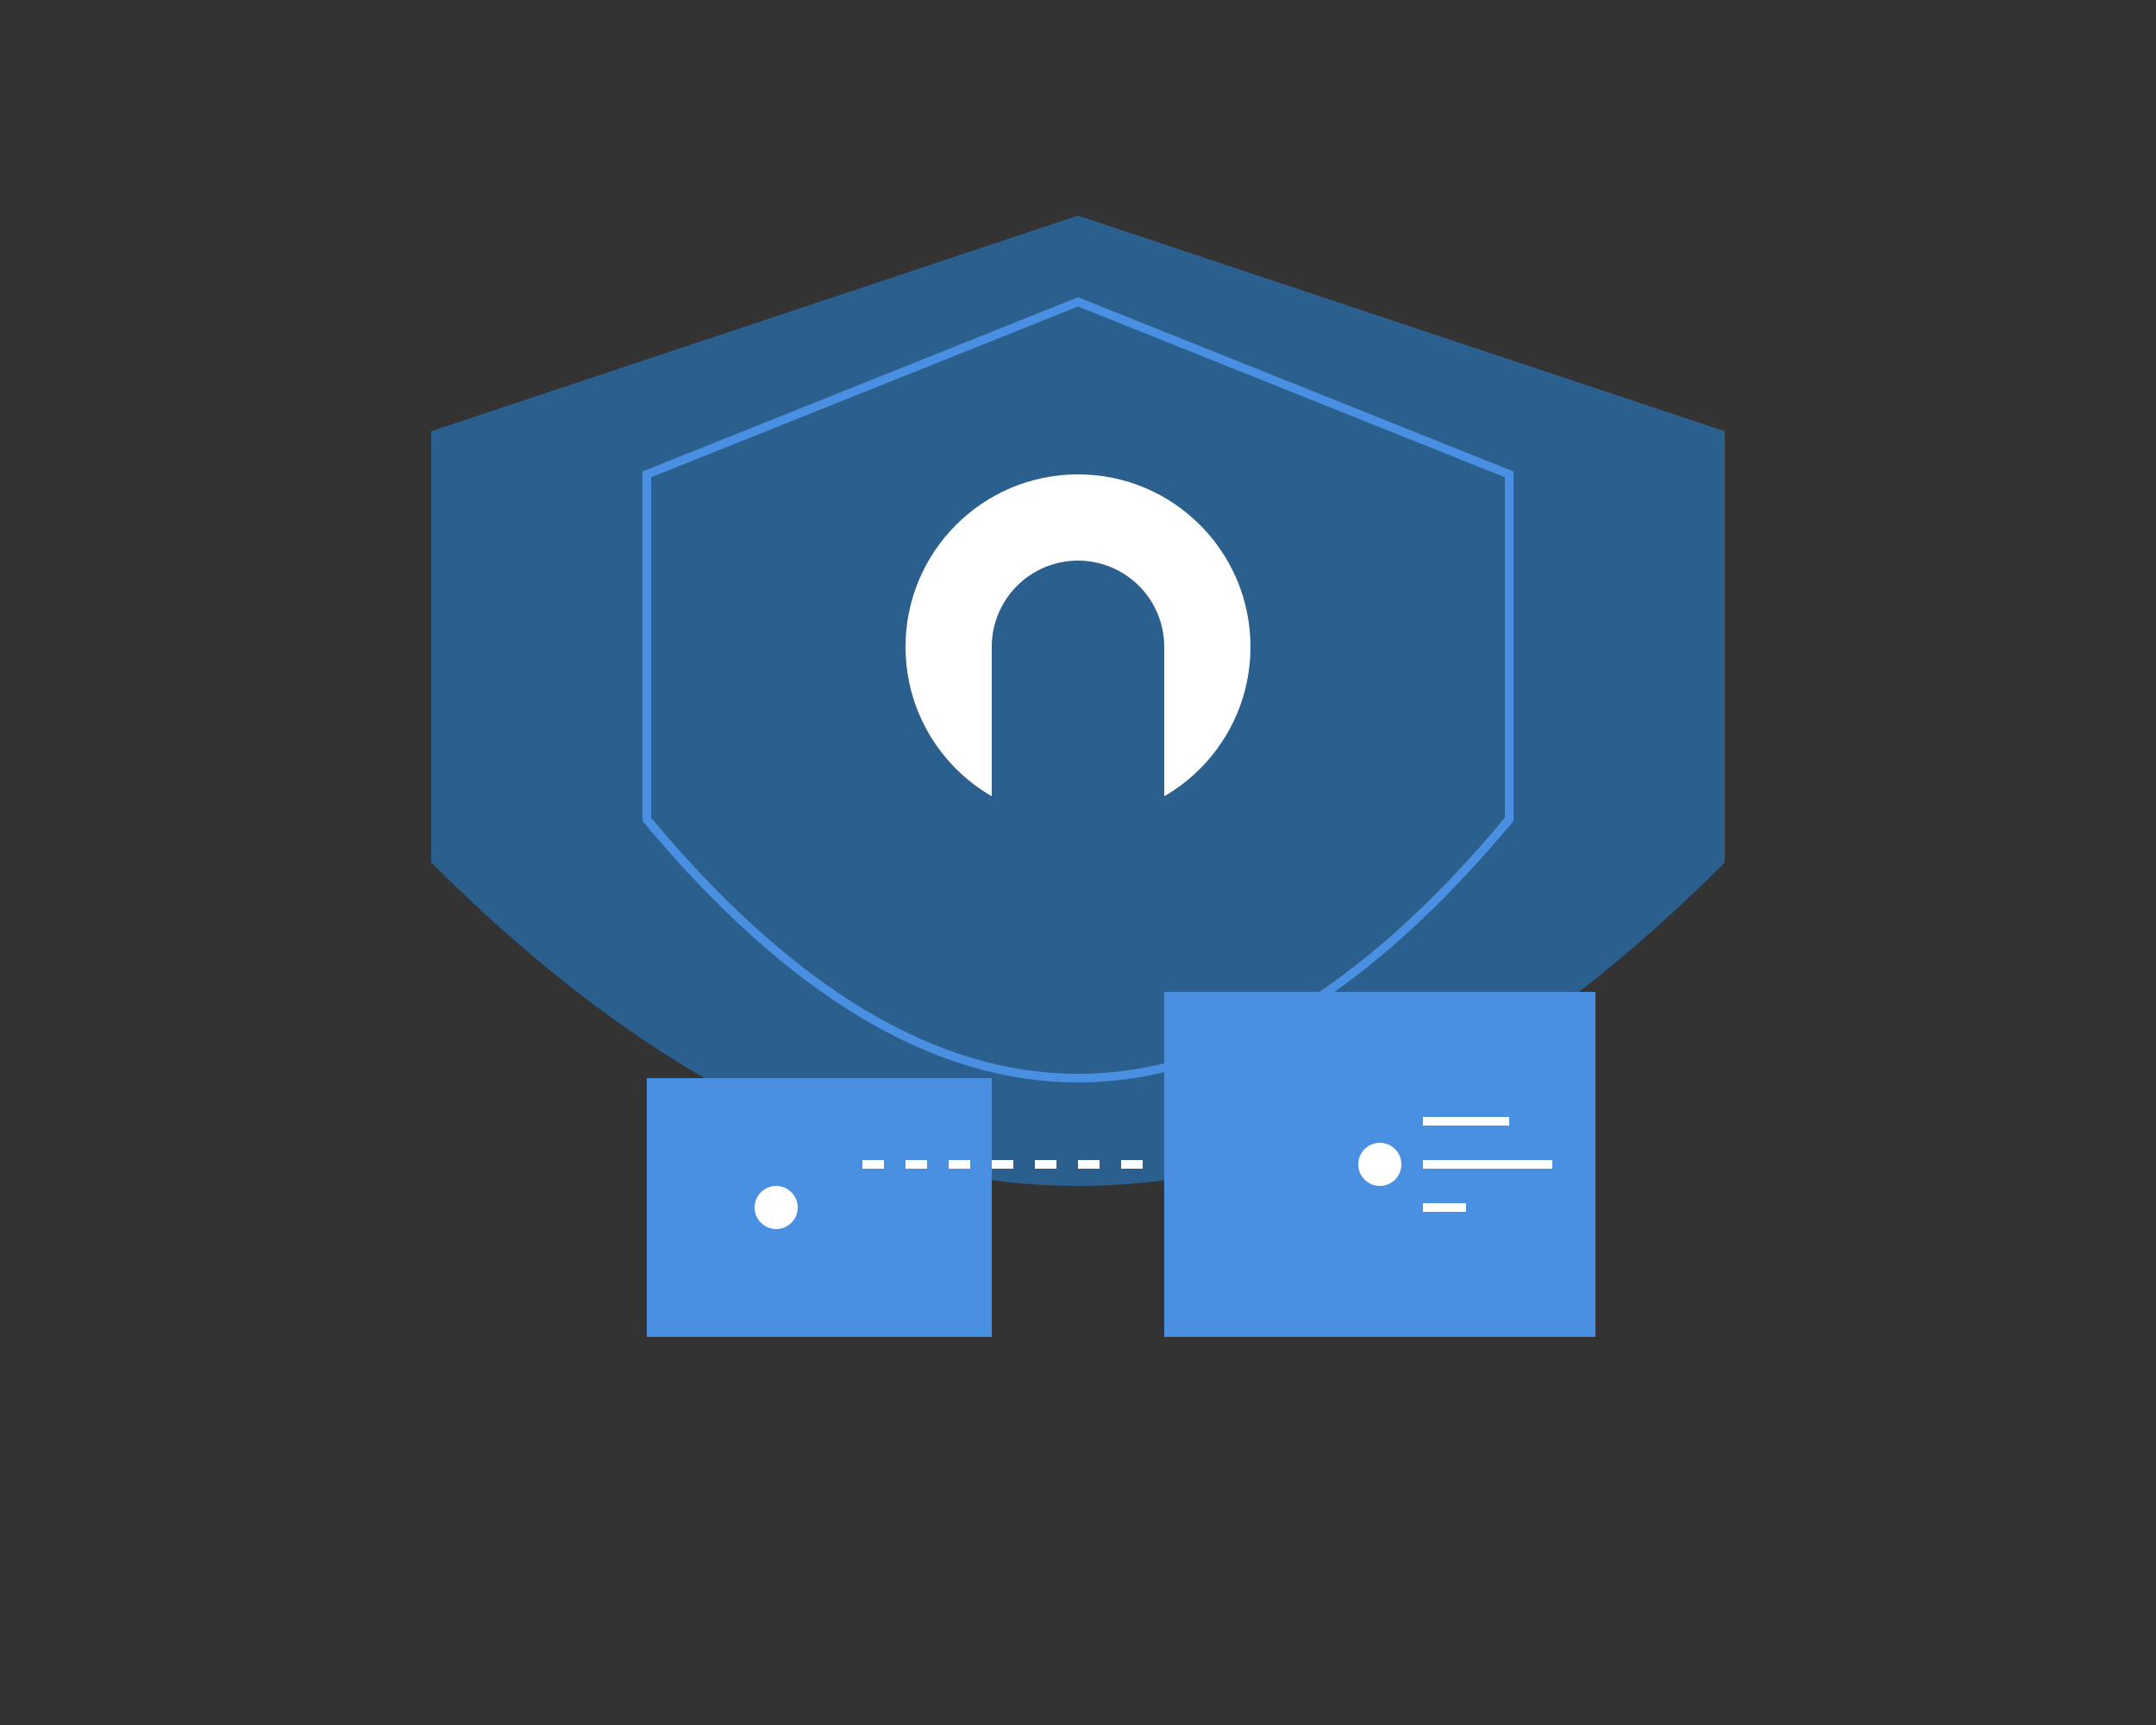 <svg xmlns="http://www.w3.org/2000/svg" width="500" height="400" viewBox="0 0 500 400">
  <rect x="0" y="0" width="500" height="400" fill="#333333" stroke="none"/>
  <!-- Shield Background -->
  <path d="M250,50 L400,100 L400,200 Q250,350 100,200 L100,100 Z" fill="#2B5F8E"/>
  
  <!-- Lock Symbol -->
  <circle cx="250" cy="150" r="40" fill="#FFFFFF"/>
  <rect x="230" y="150" width="40" height="60" fill="#2B5F8E"/>
  <path d="M230,150 A20,20 0 0,1 270,150" fill="#2B5F8E"/>
  
  <!-- Devices -->
  <rect x="150" y="250" width="80" height="60" fill="#4A90E2"/>
  <rect x="270" y="230" width="100" height="80" fill="#4A90E2"/>
  
  <!-- Security Elements -->
  <circle cx="180" cy="280" r="5" fill="#FFFFFF"/>
  <circle cx="320" cy="270" r="5" fill="#FFFFFF"/>
  <path d="M330,260 L350,260" stroke="#FFFFFF" stroke-width="2"/>
  <path d="M330,270 L360,270" stroke="#FFFFFF" stroke-width="2"/>
  <path d="M330,280 L340,280" stroke="#FFFFFF" stroke-width="2"/>
  
  <!-- Connection Lines -->
  <path d="M200,270 L270,270" stroke="#FFFFFF" stroke-width="2" stroke-dasharray="5,5"/>
  
  <!-- Shield Highlights -->
  <path d="M250,70 L350,110 L350,190 Q250,310 150,190 L150,110 Z" fill="none" stroke="#4A90E2" stroke-width="2"/>
</svg>
